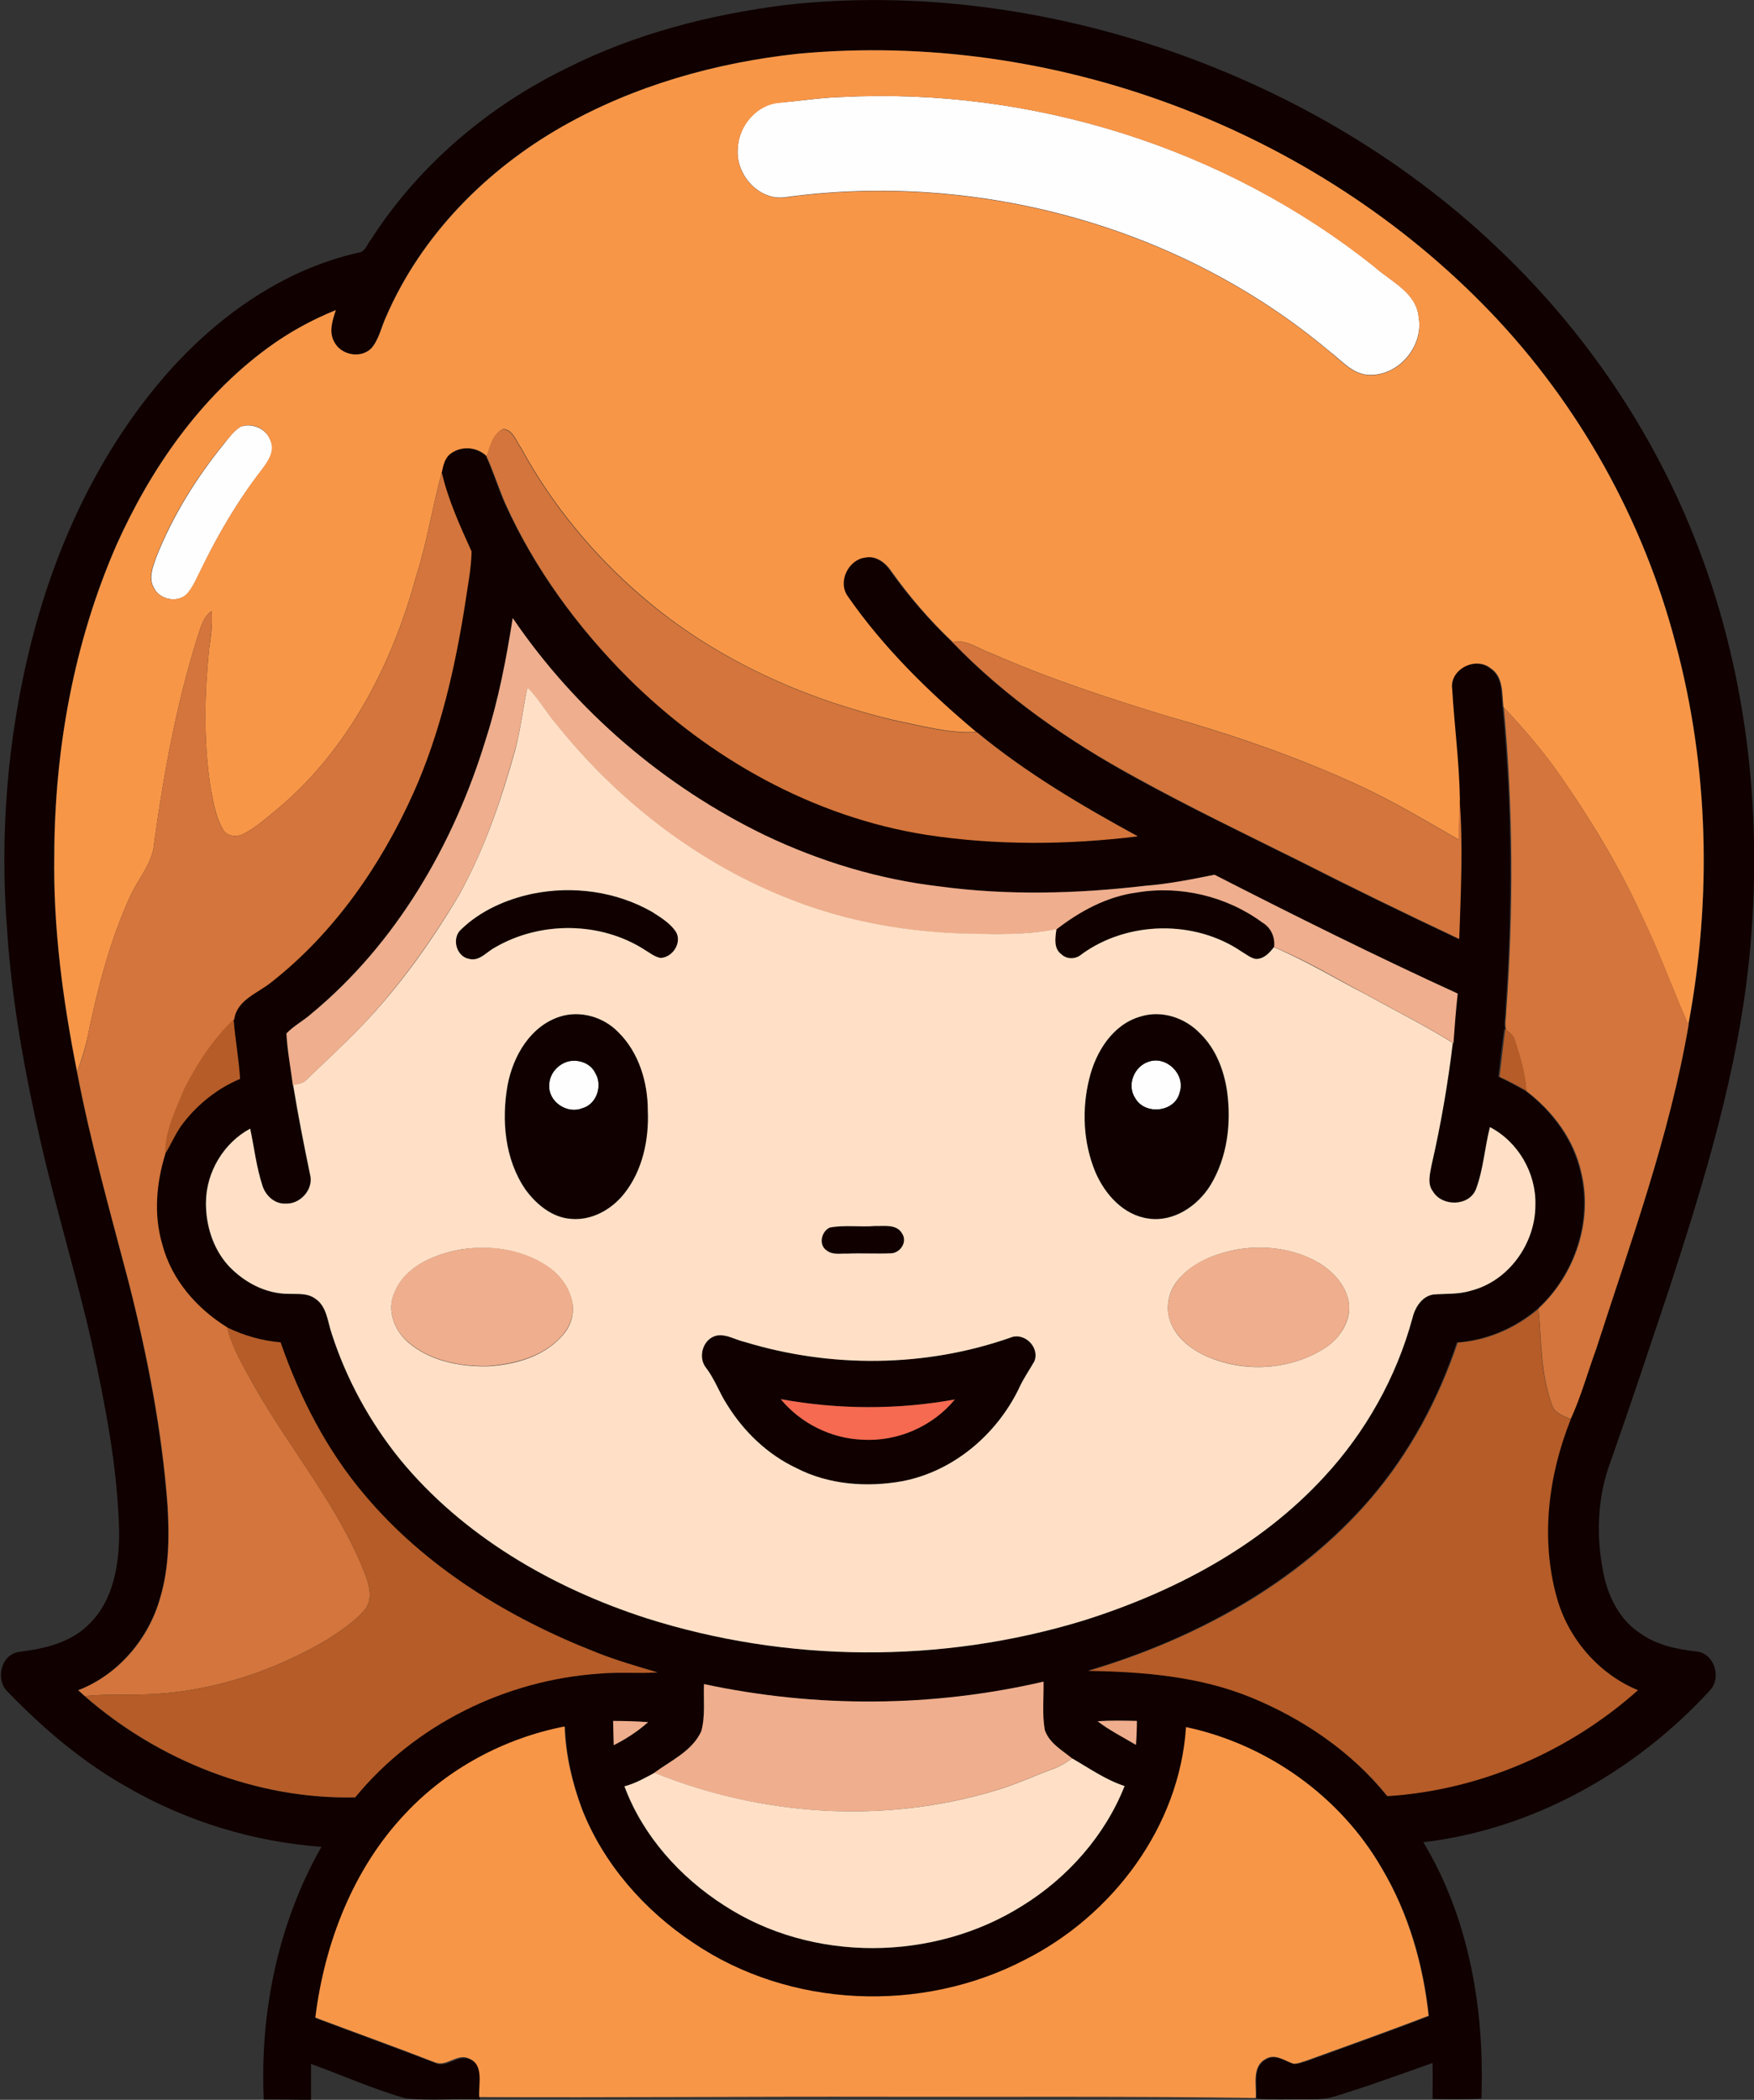 <?xml version="1.0" encoding="iso-8859-1"?>
<!-- Generator: Adobe Illustrator 19.2.0, SVG Export Plug-In . SVG Version: 6.00 Build 0)  -->
<svg version="1.1" id="Layer_1" xmlns="http://www.w3.org/2000/svg" xmlns:xlink="http://www.w3.org/1999/xlink" x="0px" y="0px"
	 viewBox="0 0 571.3 683.9" enable-background="new 0 0 571.3 683.9" xml:space="preserve">
<rect x="0" y="0" width="571.3" height="683.9" fill="#333333" stroke="none"/>
<path fill="#FEFEFE" d="M274.1,31.6c62-3.2,125,16.5,173.5,55.2c5.4,4.9,13.8,8.4,14.5,16.6c1.6,9.4-6.6,19.1-16.2,18.7
	c-5.4-0.2-8.9-4.7-12.9-7.7c-48.4-40.7-114.5-58.7-177-50.2c-8.8,1.4-16.5-7.4-15.7-15.9c0.3-7.3,6.1-14.4,13.7-14.9
	C260.6,32.9,267.3,31.8,274.1,31.6z"/>
<path fill="#FEFEFE" d="M78.3,139c3.8-1.4,8.4,0.6,9.8,4.4c1.7,3.5-0.8,6.9-2.8,9.6c-7.8,10-14.2,20.9-19.7,32.3
	c-1.4,2.8-2.6,5.8-4.7,8.2c-3.1,3-9,1.8-10.8-2.1c-1.8-3.1-0.3-6.8,0.8-9.9c5.3-13.4,13-25.8,22.1-37
	C74.6,142.5,76.1,140.4,78.3,139z"/>
<path fill="#FEFEFE" d="M185.1,345.7c3.3-0.8,7.3,0.6,8.8,3.8c2.5,4.1,0.4,10.3-4.4,11.5c-4.8,1.9-10.9-2.2-10.6-7.5
	C178.9,349.8,181.7,346.6,185.1,345.7z"/>
<path fill="#FEFEFE" d="M374.1,345.8c5.8-2,12.1,4.1,10.1,10c-1.5,6.5-11.2,7.5-14.5,1.9C366.9,353.4,369.4,347.3,374.1,345.8z"/>
<g>
	<g>
		<path fill="#100000" d="M256,1.6c42.4-4.7,85.6,1.3,125.7,15.2c40.1,14,77.6,36.2,108.1,65.9c26.6,25.7,47.9,57,61.7,91.4
			c17.5,43.4,22.9,91.1,18.3,137.5c-3.7,37.4-14.8,73.4-26.4,109c-6.2,18.5-12.3,37-18.8,55.4c-4.4,11.6-4.8,24.5-2.3,36.6
			c1.6,7.7,5.4,15.3,12.3,19.6c5.3,3.7,11.8,5,18.1,5.7c5.7,0.7,8.1,8.5,4.3,12.6c-24.2,26.4-57.5,45.3-93.4,49.5
			c15,24.9,20,54.8,18.9,83.5c-5.3,0.3-10.6,0.2-15.9,0.1c0-3.9,0.1-7.8,0-11.7c-10.7,3.8-21.4,7.7-32.2,11c-3.3,1-6.9,0.8-10.3,0.8
			c-5,0-9.9,0.2-14.9-0.2c0.4-4.2-1.4-10.2,3.2-12.7c3.1-1.9,6.1,0.6,9,1.5c1.5,0.1,3-0.6,4.4-1c13.3-4.8,26.6-9.6,39.7-14.6
			c-1.8-16.8-6.6-33.5-15.3-48.1c-13.5-23.4-37.4-40.3-63.7-45.9c-2.1,32.4-24,61.4-52.5,75.8c-33.6,17.4-76.7,15.8-108.1-5.6
			c-15.9-10.6-29.2-25.6-36.2-43.6c-3.2-8.6-5.3-17.6-5.6-26.8c-19.6,3.8-38.1,13.7-51.8,28.3c-17.1,18-26.4,42.3-29.4,66.6
			c13,4.9,26.1,9.6,39,14.6c3.8,1.7,7.3-3.1,11.2-1.2c4.9,2,3,8.4,3.2,12.5l0,0.5c-8.1-0.4-16.2,0.5-24.3-0.4
			c-10.5-3-20.5-7.5-30.7-11.2c0,3.9,0,7.8,0,11.8c-5.1-0.2-10.3-0.2-15.4-0.2c-1.3-28.4,4.7-57.5,18.8-82.3
			c-21.9-1.6-43.4-8.1-62.5-19c-14.8-8.2-27.8-19.2-39.5-31.3c-4.4-3.9-2.5-12.4,3.6-13.2c8.1-1,16.5-2.9,22.5-8.8
			c8.2-7.8,10.1-19.8,10-30.6c-0.5-20.6-4.5-41-8.9-61.1c-5-22.1-11.7-43.8-16.7-65.8c-5.2-22.7-9.4-45.8-10.9-69
			c-2.4-30.7,0.1-61.8,7.4-91.6c7.8-31.9,21.8-62.6,43.2-87.7c16.6-19.4,38.5-35.4,63.8-41.1c2.2-0.2,2.8-2.6,4-4.1
			c15.5-24.2,38.2-43.5,63.9-56C206.8,11,231.3,4.7,256,1.6z M260,17.5c-26.9,2.8-53.5,10.4-77.1,23.8
			c-24.8,14.1-45.9,35.5-57.2,61.8c-1.6,3.4-2.3,7.4-4.8,10.3c-3.4,3.5-9.9,2.3-12.1-2c-1.9-3.3-0.5-7.1,0.5-10.4
			c-7.9,3.2-15.4,7.4-22.3,12.4c-22,16.1-38,39.3-49.1,64C24,209.2,17.8,244,17.6,278.5c-0.3,23.7,2.8,47.3,7.4,70.5
			c4.4,23.1,10.9,45.8,16.8,68.5c6.1,23.9,10.8,48.3,12.7,72.9c0.6,10,0.5,20.3-2.4,30c-3.8,13.3-13.7,25.1-26.7,30.1
			c0.7,0.6,1.4,1.2,2.1,1.9c24.1,21.1,56,33.7,88.1,33c19.3-23.7,48.9-38.3,79.4-40.3c6.3-0.6,12.7,0,19.1-0.4
			c-6.7-2-13.4-3.9-19.9-6.5c-28.6-11.2-55.7-27.7-75.6-51.4c-12.3-14.5-21-31.8-27.3-49.6c-6.1-0.5-12-2.3-17.5-4.9
			c-9.9-6.1-18.1-15.4-21.1-26.9c-3-9.7-2-20.1,1-29.7c2.1-3.4,3.6-7.2,6.1-10.3c4.8-6.1,11.1-11.1,18.3-14.1
			c-0.4-6.5-1.6-12.9-2.1-19.4c0.9-6.4,7.7-8.6,12.1-12.1c20.5-16,35.8-38,46.3-61.7c8.7-19.5,13.6-40.4,16.8-61.5
			c0.8-5.7,2.1-11.4,2.1-17.1c-3.8-8.3-7.6-16.7-9.7-25.7c0.5-2.3,1.1-4.8,3.1-6.2c3.6-2.5,8.5-2,11.6,1c2.2,5,3.8,10.2,6,15.2
			c9.6,21.3,23.7,40.4,40.1,56.9c26.3,26.1,60.2,45.2,97,51c22.8,3.5,46,3.3,68.9,0.5c-18.3-9.9-36.3-20.6-52.4-33.9h-0.3
			c-15.5-13.1-30.1-27.4-41.8-44.1c-3.4-4.7,0.1-12,5.7-12.7c3.5-0.6,6.6,1.7,8.4,4.4c5.9,8.3,12.6,16,20,23.1
			c17.3,18,38,32.3,59.8,44.3c17.4,9.6,35.3,18.1,53,27c17.3,8.8,34.8,17.3,52.4,25.6c0.5-15.2,1.3-30.5,0.1-45.6
			c-0.2-12-1.8-23.9-2.5-35.8c-0.9-6.5,7.6-10.7,12.5-6.8c4.3,2.7,3.7,8.3,4.2,12.7c3.2,32.9,3.2,66.2,0.9,99.2c0,1.9-0.6,4,0,5.8
			l-0.4-0.3c-0.7,5.2-1.3,10.4-1.9,15.6c3,1.4,5.9,3,8.8,4.6c8.7,6.6,15.6,15.9,18,26.7c3.8,15.9-2.1,33.3-14,44.2
			c-7.4,6.3-16.6,10.3-26.3,11c-6.1,18.5-15.5,35.9-28.2,50.8c-23.9,27.7-57.3,45.8-92,56.1c18,0.3,36.3,1.8,53.1,8.7
			c17,7,32.7,17.7,44.3,32.1c30.1-1.9,59.1-14.5,81.6-34.5c-12.8-5.3-22.7-16.8-26.4-30.1c-5.4-19.2-2.8-39.8,4.5-58.1
			c3.4-7.4,5.5-15.2,8.3-22.8C531,404.6,543.8,370,550,333.8c7.6-41.1,6.7-83.9-4.2-124.3c-10.5-40.2-31.4-77.6-60.1-107.6
			C428.2,41.8,342.7,9.8,260,17.5z M167,201.3c-2.1,13.3-4.7,26.6-8.8,39.5c-10.4,34.1-29.2,66.4-56.8,89.3
			c-2.6,2.3-5.7,3.9-8.1,6.4c0.2,5.7,1.3,11.3,2.1,16.9c1.5,9.7,3.5,19.4,5.5,29.1c1.3,4.8-3.1,9.8-8,9.5c-3.5,0.2-6.5-2.6-7.5-5.8
			c-2-6-2.7-12.4-4-18.6c-8.6,4.6-14.3,14.2-14.4,23.9c-0.1,7.4,2.2,15,7.2,20.6c5,5.4,12.1,9.3,19.7,9.3c2.9,0.1,6.1-0.3,8.6,1.5
			c4,2.5,4.1,7.6,5.5,11.6c4.8,14.8,12.4,28.7,22.2,40.8c20.6,25,49.6,41.8,80.1,51.7c45.9,14.5,96.1,14.9,142.2,0.9
			c29.4-9.2,57.8-24.1,78.8-47c13.5-14.5,23.5-32.3,28.6-51.4c0.8-3.6,3-7.4,7-7.9c4-0.3,8.1,0,12-1.2c12.3-3.1,21-15.4,21.1-27.9
			c0.3-10.4-5.6-20.6-14.8-25.4c-1.7,6.7-2.1,13.7-4.5,20.1c-2.2,5.7-11.1,5.8-14.1,0.8c-1.8-2.5-0.9-5.8-0.4-8.6
			c3.1-13.1,5.3-26.3,6.9-39.7l0.1,0.1c0.4-5.4,0.8-10.8,1.4-16.2c-26.7-12.3-53-25.4-79.2-38.7c-7.5,1.6-15,3.1-22.6,3.6
			c-22.2,2.6-44.8,3.2-67,0.2c-19.7-2.3-38.8-8.1-56.7-16.6C216.4,256.2,187.6,231.6,167,201.3z M229.3,548.5
			c-0.3,5.1,0.5,10.4-0.9,15.4c-3,6.4-9.9,9.4-15.3,13.5c-3.1,1.7-6.3,3.5-9.8,4.4c6,16.2,18.1,29.6,32.5,38.8
			c28.8,18.7,68.2,18.3,97.1,0.1c14.8-9.1,26.9-22.8,33.3-39c-6.2-2-11.5-5.9-17.1-9c-3.3-2.7-7.6-5-8.9-9.3
			c-0.9-5.2-0.4-10.4-0.4-15.7C303.7,556.2,265.7,556.3,229.3,548.5z M199.7,560.5c0.1,2.6,0.1,5.3,0.2,7.9c4-2,7.8-4.5,11.2-7.5
			C207.3,560.6,203.5,560.6,199.7,560.5z M357.5,560.6c3.8,3,8.3,5.2,12.5,7.7c0.1-2.6,0.2-5.2,0.3-7.8
			C366.1,560.4,361.8,560.3,357.5,560.6z"/>
	</g>
	<path fill="#100000" d="M173.4,291.1c13.1-2.7,27.3-0.8,39,5.9c2.8,1.8,5.8,3.6,7.7,6.4c2.3,3.6-0.9,8.5-5,8.6
		c-1.9-0.4-3.5-1.7-5.2-2.7c-14.4-9.3-34-9.3-48.7-0.7c-2.7,1.4-5,4.5-8.4,3.7c-4.3-0.7-5.8-6.8-2.6-9.6
		C156.5,296.6,164.9,292.9,173.4,291.1z"/>
	<path fill="#100000" d="M370.1,290.7c14.2-2.5,29.3,1.1,40.9,9.7c2.8,1.7,4.3,4.8,3.9,8.1c-1.4,1.9-3.4,4-6,3.8
		c-1.6-0.4-3-1.5-4.4-2.3c-15.3-10.4-37.2-10.1-52.2,0.8c-1.9,1.7-4.8,1.8-6.6,0c-2.6-1.9-2-5.4-1.6-8.2
		C351.7,296.8,360.5,292,370.1,290.7z"/>
	<g>
		<path fill="#100000" d="M182.4,331.1c6.7-2.1,14.2,0.1,19.1,5c6.8,6.5,9.6,16.2,9.6,25.5c0.4,9.6-1.7,19.6-7.8,27.2
			c-4.1,5.1-10.5,8.7-17.2,8.1c-6.2-0.4-11.4-4.7-14.9-9.6c-6.7-9.8-7.9-22.5-5.8-33.9C167,344,172.7,334.2,182.4,331.1z
			 M185.1,345.7c-3.4,0.9-6.3,4.1-6.2,7.8c-0.4,5.3,5.8,9.4,10.6,7.5c4.8-1.2,6.9-7.4,4.4-11.5C192.4,346.3,188.5,344.9,185.1,345.7
			z"/>
	</g>
	<g>
		<path fill="#100000" d="M371.4,331.1c6.9-2.2,14.6,0.4,19.5,5.5c5,5,7.6,11.9,8.7,18.8c1.5,10.4,0.1,21.5-5.4,30.5
			c-4.1,6.8-12,12.1-20.2,10.9c-8.1-1.1-14.1-7.9-17.3-15.1c-4-9.6-4.5-20.4-2-30.5C356.9,342.6,362.3,333.7,371.4,331.1z
			 M374.1,345.8c-4.7,1.5-7.2,7.6-4.3,11.9c3.2,5.6,12.9,4.6,14.5-1.9C386.2,349.9,379.9,343.7,374.1,345.8z"/>
	</g>
	<path fill="#100000" d="M270.3,399.8c4.8-0.9,9.8-0.2,14.7-0.5c3,0.1,7-0.7,8.8,2.4c1.9,2.7-0.6,6.4-3.7,6.5
		c-4.7,0.2-9.4-0.1-14.1,0.1c-2.2-0.1-4.8,0.5-6.7-1C266.5,405.6,267.5,401.1,270.3,399.8z"/>
	<g>
		<path fill="#100000" d="M233.4,435c3.2-0.6,6.1,1.4,9.2,2.1c28,8.4,58.7,8.3,86.3-1.4c4.6-2,9.8,3.1,7.9,7.7c-1.7,3-3.7,5.8-5.1,9
			c-7.3,15-21.2,26.9-37.8,30c-11.6,2.1-24.1,1.2-34.7-4.3c-9.3-4.5-17-11.8-22.4-20.5c-2.5-4-4-8.5-7-12.2
			C227.2,442,229,436,233.4,435z M254.3,455.7c6.5,7.9,16.4,12.8,26.6,13.2c11.3,0.7,22.9-4.3,30.1-13.1
			C292.3,459.2,273,459.1,254.3,455.7z"/>
	</g>
</g>
<g>
	<g>
		<path fill="#F89648" d="M260,17.5c82.7-7.7,168.2,24.3,225.6,84.3c28.7,30,49.6,67.5,60.1,107.6c10.9,40.4,11.9,83.3,4.2,124.3
			c-5.2-11.7-9.5-23.8-15.1-35.3c-7.2-15.8-16.2-30.7-26-44.9c-5.7-8.3-12.2-15.9-19.1-23.2c-0.5-4.4,0.1-9.9-4.2-12.7
			c-4.9-3.9-13.4,0.4-12.5,6.8c0.7,11.9,2.3,23.8,2.5,35.8c-0.1,4.4-0.3,8.8-0.3,13.3c-10.5-6-20.9-12.3-31.9-17.4
			c-20.6-9.6-42.1-16.9-63.9-23.1c-19.2-5.9-38.3-12.2-56.7-20.3c-4.1-1.4-7.9-4.6-12.4-3.6c-7.4-7-14.1-14.8-20-23.1
			c-1.8-2.7-4.9-5.1-8.4-4.4c-5.6,0.6-9.2,8-5.7,12.7c11.6,16.7,26.3,31.1,41.8,44.1c-8.9,0.5-17.5-2-26.1-3.7
			c-30.1-7.1-59.2-20.1-82.7-40.4c-15.9-13.6-29.5-30.1-39.5-48.5c-1.6-2.2-2.6-5.8-5.7-6.1c-3.5,1.5-4.3,5.7-5.4,8.9
			c-3.1-3-8-3.5-11.6-1c-2.1,1.4-2.6,3.9-3.1,6.2c-3.1,11.3-4.8,22.9-8.4,34c-7.8,28.7-22.2,56.6-45.3,75.8c-3.5,2.9-6.9,5.9-10.9,8
			c-2.3,1.2-5.6,0.8-6.8-1.7c-2.4-4.2-3.1-9.2-4-13.9c-2.2-14.8-1.9-29.8-0.4-44.6c0.6-4.1,1.2-8.3,0.8-12.4c-2.9,2-3.6,5.7-4.7,8.8
			c-6.8,21.8-10.9,44.2-14,66.8c-0.5,6.6-5.2,11.5-7.8,17.3c-6.6,14.4-10.6,29.9-13.8,45.4c-0.8,4-2,7.9-3.5,11.7
			c-4.6-23.2-7.8-46.8-7.4-70.5c0.1-34.6,6.4-69.3,20.3-101.1c11.1-24.7,27.1-47.8,49.1-64c6.9-5.1,14.4-9.2,22.3-12.4
			c-1.1,3.3-2.4,7.1-0.5,10.4c2.2,4.3,8.7,5.5,12.1,2c2.5-2.9,3.2-6.9,4.8-10.3c11.4-26.3,32.5-47.7,57.2-61.8
			C206.5,27.9,233.1,20.4,260,17.5z M274.1,31.6c-6.8,0.2-13.4,1.2-20.1,1.9c-7.5,0.5-13.4,7.5-13.7,14.9
			c-0.8,8.5,6.9,17.2,15.7,15.9c62.5-8.5,128.6,9.5,177,50.2c3.9,3,7.5,7.5,12.9,7.7c9.6,0.4,17.9-9.3,16.2-18.7
			c-0.7-8.2-9.1-11.8-14.5-16.6C399,48.1,336,28.4,274.1,31.6z M78.3,139c-2.2,1.4-3.7,3.6-5.4,5.5c-9.1,11.2-16.8,23.5-22.1,37
			c-1.1,3.1-2.6,6.7-0.8,9.9c1.9,3.9,7.7,5.1,10.8,2.1c2.1-2.4,3.3-5.4,4.7-8.2c5.6-11.4,12-22.3,19.7-32.3c2-2.7,4.5-6.1,2.8-9.6
			C86.7,139.5,82.2,137.5,78.3,139z"/>
	</g>
	<path fill="#F89648" d="M132.1,590.6c13.7-14.6,32.2-24.5,51.8-28.3c0.3,9.2,2.4,18.2,5.6,26.8c7,17.9,20.3,33,36.2,43.6
		c31.5,21.4,74.5,23.1,108.1,5.6c28.6-14.4,50.4-43.4,52.5-75.8c26.4,5.6,50.2,22.5,63.7,45.9c8.7,14.6,13.5,31.3,15.3,48.1
		c-13.2,5.1-26.5,9.8-39.7,14.6c-1.4,0.4-2.9,1.1-4.4,1c-2.9-1-5.9-3.4-9-1.5c-4.6,2.5-2.9,8.5-3.2,12.7c-40.3-0.6-80.7-0.3-121-0.4
		c-44-0.1-88,0.3-131.9,0.1c-0.3-4.1,1.6-10.5-3.2-12.5c-3.9-2-7.4,2.8-11.2,1.2c-12.9-5-26-9.7-39-14.6
		C105.7,632.9,115,608.6,132.1,590.6z"/>
</g>
<g>
	<path fill="#D3753C" d="M158.5,148.7c1-3.3,1.9-7.4,5.4-8.9c3.1,0.3,4.1,3.9,5.7,6.1c10,18.4,23.6,34.9,39.5,48.5
		c23.6,20.3,52.6,33.2,82.7,40.4c8.6,1.7,17.2,4.2,26.1,3.7h0.3c16.1,13.3,34.1,23.9,52.4,33.9c-22.8,2.8-46.1,3-68.9-0.5
		c-36.8-5.8-70.8-24.9-97-51c-16.5-16.5-30.5-35.6-40.1-56.9C162.4,158.9,160.8,153.7,158.5,148.7z"/>
	<path fill="#D3753C" d="M135.5,187.9c3.6-11.1,5.3-22.7,8.4-34c2.1,9,5.9,17.3,9.7,25.7c-0.1,5.8-1.3,11.4-2.1,17.1
		c-3.3,21-8.1,42-16.8,61.5c-10.6,23.6-25.8,45.6-46.3,61.7c-4.4,3.6-11.2,5.7-12.1,12.1c-6.7,6.5-11.9,14.4-16.1,22.6
		c-2.8,6.8-6.3,13.6-6.3,21.1c-3,9.6-3.9,20-1,29.7c3,11.4,11.2,20.8,21.1,26.9c1.7,7,5.5,13.1,8.9,19.3
		c11.8,20.8,27.7,39.3,36.3,61.8c1.2,3.5,2.2,7.8-0.4,10.9c-3.4,4-7.9,6.9-12.2,9.7c-16.9,10-36,16.4-55.6,17.7
		c-7.8,0.5-15.6-0.1-23.4,0.7c-0.7-0.6-1.4-1.3-2.1-1.9c13-5,23-16.7,26.7-30.1c2.9-9.7,3-20,2.4-30c-1.8-24.6-6.6-49-12.7-72.9
		c-6-22.8-12.4-45.4-16.8-68.5c1.6-3.8,2.8-7.7,3.5-11.7c3.2-15.5,7.2-31,13.8-45.4c2.6-5.8,7.3-10.7,7.8-17.3
		c3.1-22.6,7.2-45,14-66.8c1.1-3.1,1.8-6.8,4.7-8.8c0.4,4.2-0.3,8.3-0.8,12.4c-1.5,14.8-1.8,29.9,0.4,44.6c0.9,4.7,1.5,9.7,4,13.9
		c1.2,2.5,4.5,2.9,6.8,1.7c4-2.1,7.4-5.1,10.9-8C113.3,244.4,127.7,216.6,135.5,187.9z"/>
	<path fill="#D3753C" d="M310.2,209.1c4.5-1,8.3,2.2,12.4,3.6c18.4,8.1,37.5,14.4,56.7,20.3c21.8,6.3,43.4,13.5,63.9,23.1
		c11,5.1,21.4,11.4,31.9,17.4c0-4.4,0.2-8.8,0.3-13.3c1.2,15.2,0.4,30.5-0.1,45.6c-17.6-8.3-35.1-16.8-52.4-25.6
		c-17.8-8.8-35.6-17.4-53-27C348.2,241.4,327.5,227.1,310.2,209.1z"/>
	<path fill="#D3753C" d="M489.8,230.4c6.9,7.3,13.4,14.9,19.1,23.2c9.8,14.3,18.8,29.2,26,44.9c5.6,11.5,9.9,23.6,15.1,35.3
		c-6.2,36.2-18.9,70.8-30.1,105.6c-2.8,7.6-4.9,15.4-8.3,22.8c-2.2-1.1-5.1-1.8-6-4.4c-3.8-10.1-3.5-21-4.5-31.6
		c11.9-11,17.8-28.4,14-44.2c-2.3-10.8-9.3-20.1-18-26.7c-0.3-5.6-2-11.1-3.7-16.4c-0.3-1.6-1.7-2.5-2.8-3.5c-0.6-1.8,0-3.9,0-5.8
		C493,296.6,492.9,263.3,489.8,230.4z"/>
</g>
<g>
	<path fill="#EFAE8D" d="M167,201.3c20.6,30.3,49.4,54.9,82.3,70.8c17.9,8.5,37,14.3,56.7,16.6c22.2,3,44.8,2.4,67-0.2
		c7.6-0.6,15.1-2.1,22.6-3.6c26.2,13.4,52.5,26.5,79.2,38.7c-0.6,5.4-1,10.8-1.4,16.2l-0.1-0.1c-9-5.7-18.6-10.4-27.9-15.6
		c-10.1-5.3-19.8-11.3-30.4-15.6c0.4-3.3-1-6.4-3.9-8.1c-11.6-8.5-26.7-12.1-40.9-9.7c-9.7,1.3-18.5,6.1-26.1,12
		c-9.3,1.8-18.8,1.7-28.2,1.5c-19.6-0.4-39.3-3.8-57.7-10.9c-30-11.5-56.3-31.7-76.4-56.6c-3.6-4.1-6.2-8.9-10-12.7
		c-1.6,6.8-2.2,13.7-4.1,20.4c-4.5,16.1-9.9,32.2-18.1,46.9c-9.3,15.6-19.9,30.4-32.4,43.5c-5.6,5.8-11.5,11.2-17.3,16.8
		c-1.1,1.3-2.8,1.6-4.5,1.9c-0.7-5.6-1.8-11.2-2.1-16.9c2.4-2.5,5.5-4.1,8.1-6.4c27.7-22.9,46.4-55.2,56.8-89.3
		C162.4,227.9,164.9,214.6,167,201.3z"/>
	<path fill="#EFAE8D" d="M150.3,406.9c9.3-1.5,19.3-0.1,27.3,4.9c4.4,2.9,8.2,7.4,8.9,12.7c0.6,3.9-1,8-3.7,10.8
		c-6,6.6-15.3,9-23.9,9.6c-9.3,0.2-19.2-1.8-26.3-8.1c-4.3-3.8-6.6-10.3-4.2-15.8C131.9,412.3,141.6,408.4,150.3,406.9z"/>
	<path fill="#EFAE8D" d="M403.2,406.9c8.9-1.4,18.4-0.3,26.2,4.3c4.9,2.9,9.2,7.6,10,13.4c0.5,5.9-3.1,11.4-7.9,14.5
		c-11.9,7.6-27.9,8-40.5,1.7c-4.2-2.3-8.1-5.8-9.8-10.3c-1.8-4.7-0.5-10.2,2.8-14C388.8,410.8,396.1,408.2,403.2,406.9z"/>
	<path fill="#EFAE8D" d="M229.3,548.5c36.4,7.8,74.4,7.6,110.6-0.8c0.1,5.2-0.5,10.5,0.4,15.7c1.4,4.3,5.6,6.6,8.9,9.3
		c-1.8,1.3-3.8,2.5-5.9,3.3c-6.6,2.4-12.9,5.4-19.6,7.3c-36.1,10.8-75.8,8.2-110.6-5.9c5.4-4,12.3-7,15.3-13.5
		C229.8,558.9,229.1,553.7,229.3,548.5z"/>
	<path fill="#EFAE8D" d="M199.7,560.5c3.8,0,7.6,0.1,11.4,0.4c-3.4,3-7.2,5.5-11.2,7.5C199.8,565.8,199.8,563.2,199.7,560.5z"/>
	<path fill="#EFAE8D" d="M357.5,560.6c4.3-0.3,8.5-0.2,12.8-0.1c0,2.6-0.1,5.2-0.3,7.8C365.8,565.8,361.4,563.6,357.5,560.6z"/>
</g>
<g>
	<g>
		<path fill="#FFE0C6" d="M171.8,223.9c3.8,3.8,6.4,8.6,10,12.7c20.1,24.9,46.4,45.1,76.4,56.6c18.3,7.1,38,10.5,57.7,10.9
			c9.4,0.2,18.9,0.4,28.2-1.5c-0.4,2.8-1,6.3,1.6,8.2c1.9,1.8,4.8,1.6,6.6,0c15-10.9,36.9-11.3,52.2-0.8c1.4,0.8,2.8,2,4.4,2.3
			c2.6,0.2,4.6-1.9,6-3.8c10.5,4.4,20.3,10.4,30.4,15.6c9.3,5.2,18.9,9.9,27.9,15.6c-1.6,13.3-3.9,26.6-6.9,39.7
			c-0.5,2.8-1.5,6.1,0.4,8.6c3,5.1,11.9,5,14.1-0.8c2.4-6.5,2.8-13.5,4.5-20.1c9.2,4.8,15.1,15,14.8,25.4c0,12.5-8.7,24.8-21.1,27.9
			c-3.9,1.2-8,0.9-12,1.2c-3.9,0.5-6.2,4.4-7,7.9c-5.2,19.1-15.2,36.9-28.6,51.4c-21,22.9-49.4,37.8-78.8,47
			c-46,14-96.3,13.7-142.2-0.9c-30.5-9.9-59.6-26.7-80.1-51.7c-9.8-12.1-17.4-26-22.2-40.8c-1.4-4-1.6-9.1-5.5-11.6
			c-2.5-1.8-5.7-1.4-8.6-1.5c-7.5,0-14.6-3.8-19.7-9.3c-5-5.6-7.3-13.2-7.2-20.6c0.1-9.8,5.8-19.3,14.4-23.9c1.3,6.2,2,12.5,4,18.6
			c1,3.2,4,6,7.5,5.8c4.8,0.3,9.3-4.7,8-9.5c-2-9.6-3.9-19.3-5.5-29.1c1.6-0.3,3.3-0.5,4.5-1.9c5.8-5.6,11.7-11,17.3-16.8
			c12.6-13.1,23.2-27.9,32.4-43.5c8.1-14.7,13.6-30.7,18.1-46.9C169.6,237.6,170.3,230.7,171.8,223.9z M173.4,291.1
			c-8.5,1.8-16.9,5.5-23.2,11.6c-3.2,2.8-1.6,8.9,2.6,9.6c3.4,0.9,5.7-2.3,8.4-3.7c14.7-8.6,34.3-8.5,48.7,0.7
			c1.7,1,3.2,2.3,5.2,2.7c4-0.1,7.2-5.1,5-8.6c-1.9-2.8-4.9-4.6-7.7-6.4C200.7,290.3,186.5,288.4,173.4,291.1z M182.4,331.1
			c-9.7,3.1-15.3,12.9-17.1,22.4c-2,11.4-0.9,24.1,5.8,33.9c3.5,4.8,8.7,9.2,14.9,9.6c6.7,0.6,13.1-3,17.2-8.1
			c6.1-7.6,8.2-17.7,7.8-27.2c0-9.2-2.9-18.9-9.6-25.5C196.6,331.2,189,329,182.4,331.1z M371.4,331.1c-9,2.6-14.5,11.5-16.6,20.2
			c-2.5,10-2,20.9,2,30.5c3.1,7.2,9.1,14,17.3,15.1c8.2,1.2,16-4.1,20.2-10.9c5.5-9.1,6.8-20.2,5.4-30.5c-1-6.9-3.6-13.8-8.7-18.8
			C386,331.4,378.3,328.9,371.4,331.1z M270.3,399.8c-2.8,1.2-3.8,5.7-1,7.5c1.9,1.5,4.4,0.9,6.7,1c4.7-0.2,9.4,0.1,14.1-0.1
			c3.1,0,5.6-3.7,3.7-6.5c-1.8-3.1-5.8-2.3-8.8-2.4C280.1,399.7,275.1,398.9,270.3,399.8z M150.3,406.9c-8.6,1.5-18.4,5.4-21.9,14.2
			c-2.4,5.5-0.1,11.9,4.2,15.8c7.1,6.3,17,8.3,26.3,8.1c8.6-0.5,17.9-3,23.9-9.6c2.8-2.8,4.3-6.9,3.7-10.8
			c-0.8-5.4-4.5-9.9-8.9-12.7C169.5,406.8,159.6,405.5,150.3,406.9z M403.2,406.9c-7.1,1.3-14.4,4-19.2,9.6c-3.3,3.7-4.6,9.2-2.8,14
			c1.7,4.6,5.6,8,9.8,10.3c12.5,6.4,28.6,5.9,40.5-1.7c4.8-3.1,8.5-8.6,7.9-14.5c-0.8-5.8-5.1-10.5-10-13.4
			C421.5,406.6,412,405.5,403.2,406.9z M233.4,435c-4.4,1-6.2,6.9-3.5,10.4c2.9,3.7,4.4,8.3,7,12.2c5.4,8.7,13.1,16.1,22.4,20.5
			c10.6,5.5,23.1,6.4,34.7,4.3c16.5-3.2,30.5-15.1,37.8-30c1.4-3.2,3.4-6,5.1-9c1.9-4.6-3.3-9.7-7.9-7.7
			c-27.7,9.7-58.4,9.9-86.3,1.4C239.5,436.4,236.6,434.4,233.4,435z"/>
	</g>
	<path fill="#FFE0C6" d="M349.2,572.7c5.6,3.2,10.9,7,17.1,9c-6.4,16.2-18.6,29.9-33.3,39c-28.9,18.2-68.4,18.6-97.1-0.1
		c-14.4-9.2-26.5-22.7-32.5-38.8c3.5-0.9,6.6-2.7,9.8-4.4c34.9,14.1,74.5,16.7,110.6,5.9c6.7-1.9,13-4.9,19.6-7.3
		C345.5,575.2,347.4,574,349.2,572.7z"/>
</g>
<g>
	<path fill="#B55C28" d="M60,354.6c4.2-8.3,9.4-16.2,16.1-22.6c0.5,6.5,1.7,12.9,2.1,19.4c-7.2,3-13.5,8-18.3,14.1
		c-2.5,3.1-4,6.9-6.1,10.3C53.7,368.2,57.3,361.3,60,354.6z"/>
	<path fill="#B55C28" d="M490.3,335.1l0.4,0.3c1.1,1,2.5,1.9,2.8,3.5c1.7,5.3,3.4,10.8,3.7,16.4c-2.9-1.7-5.8-3.2-8.8-4.6
		C489.1,345.5,489.6,340.3,490.3,335.1z"/>
	<path fill="#B55C28" d="M474.8,437.3c9.7-0.7,18.9-4.7,26.3-11c0.9,10.6,0.6,21.5,4.5,31.6c0.9,2.6,3.8,3.2,6,4.4
		c-7.3,18.3-9.9,38.9-4.5,58.1c3.7,13.3,13.6,24.8,26.4,30.1c-22.4,20-51.5,32.6-81.6,34.5c-11.6-14.4-27.3-25.1-44.3-32.1
		c-16.8-6.9-35.1-8.4-53.1-8.7c34.7-10.3,68.2-28.3,92-56.1C459.3,473.2,468.6,455.7,474.8,437.3z"/>
	<path fill="#B55C28" d="M73.9,432.3c5.5,2.7,11.4,4.4,17.5,4.9c6.2,17.9,15,35.1,27.3,49.6c19.9,23.7,47,40.2,75.6,51.4
		c6.5,2.6,13.2,4.5,19.9,6.5c-6.4,0.4-12.7-0.2-19.1,0.4c-30.4,2.1-60,16.6-79.4,40.3c-32.2,0.7-64-12-88.1-33
		c7.8-0.8,15.6-0.2,23.4-0.7c19.6-1.3,38.7-7.7,55.6-17.7c4.3-2.8,8.8-5.7,12.2-9.7c2.6-3.1,1.6-7.4,0.4-10.9
		c-8.6-22.5-24.6-41-36.3-61.8C79.4,445.4,75.6,439.2,73.9,432.3z"/>
</g>
<g>
	<path fill="#F56A50" d="M254.3,455.7c18.7,3.4,38,3.5,56.7,0.1c-7.2,8.8-18.7,13.8-30.1,13.1C270.7,468.5,260.8,463.6,254.3,455.7z
		"/>
</g>
</svg>
